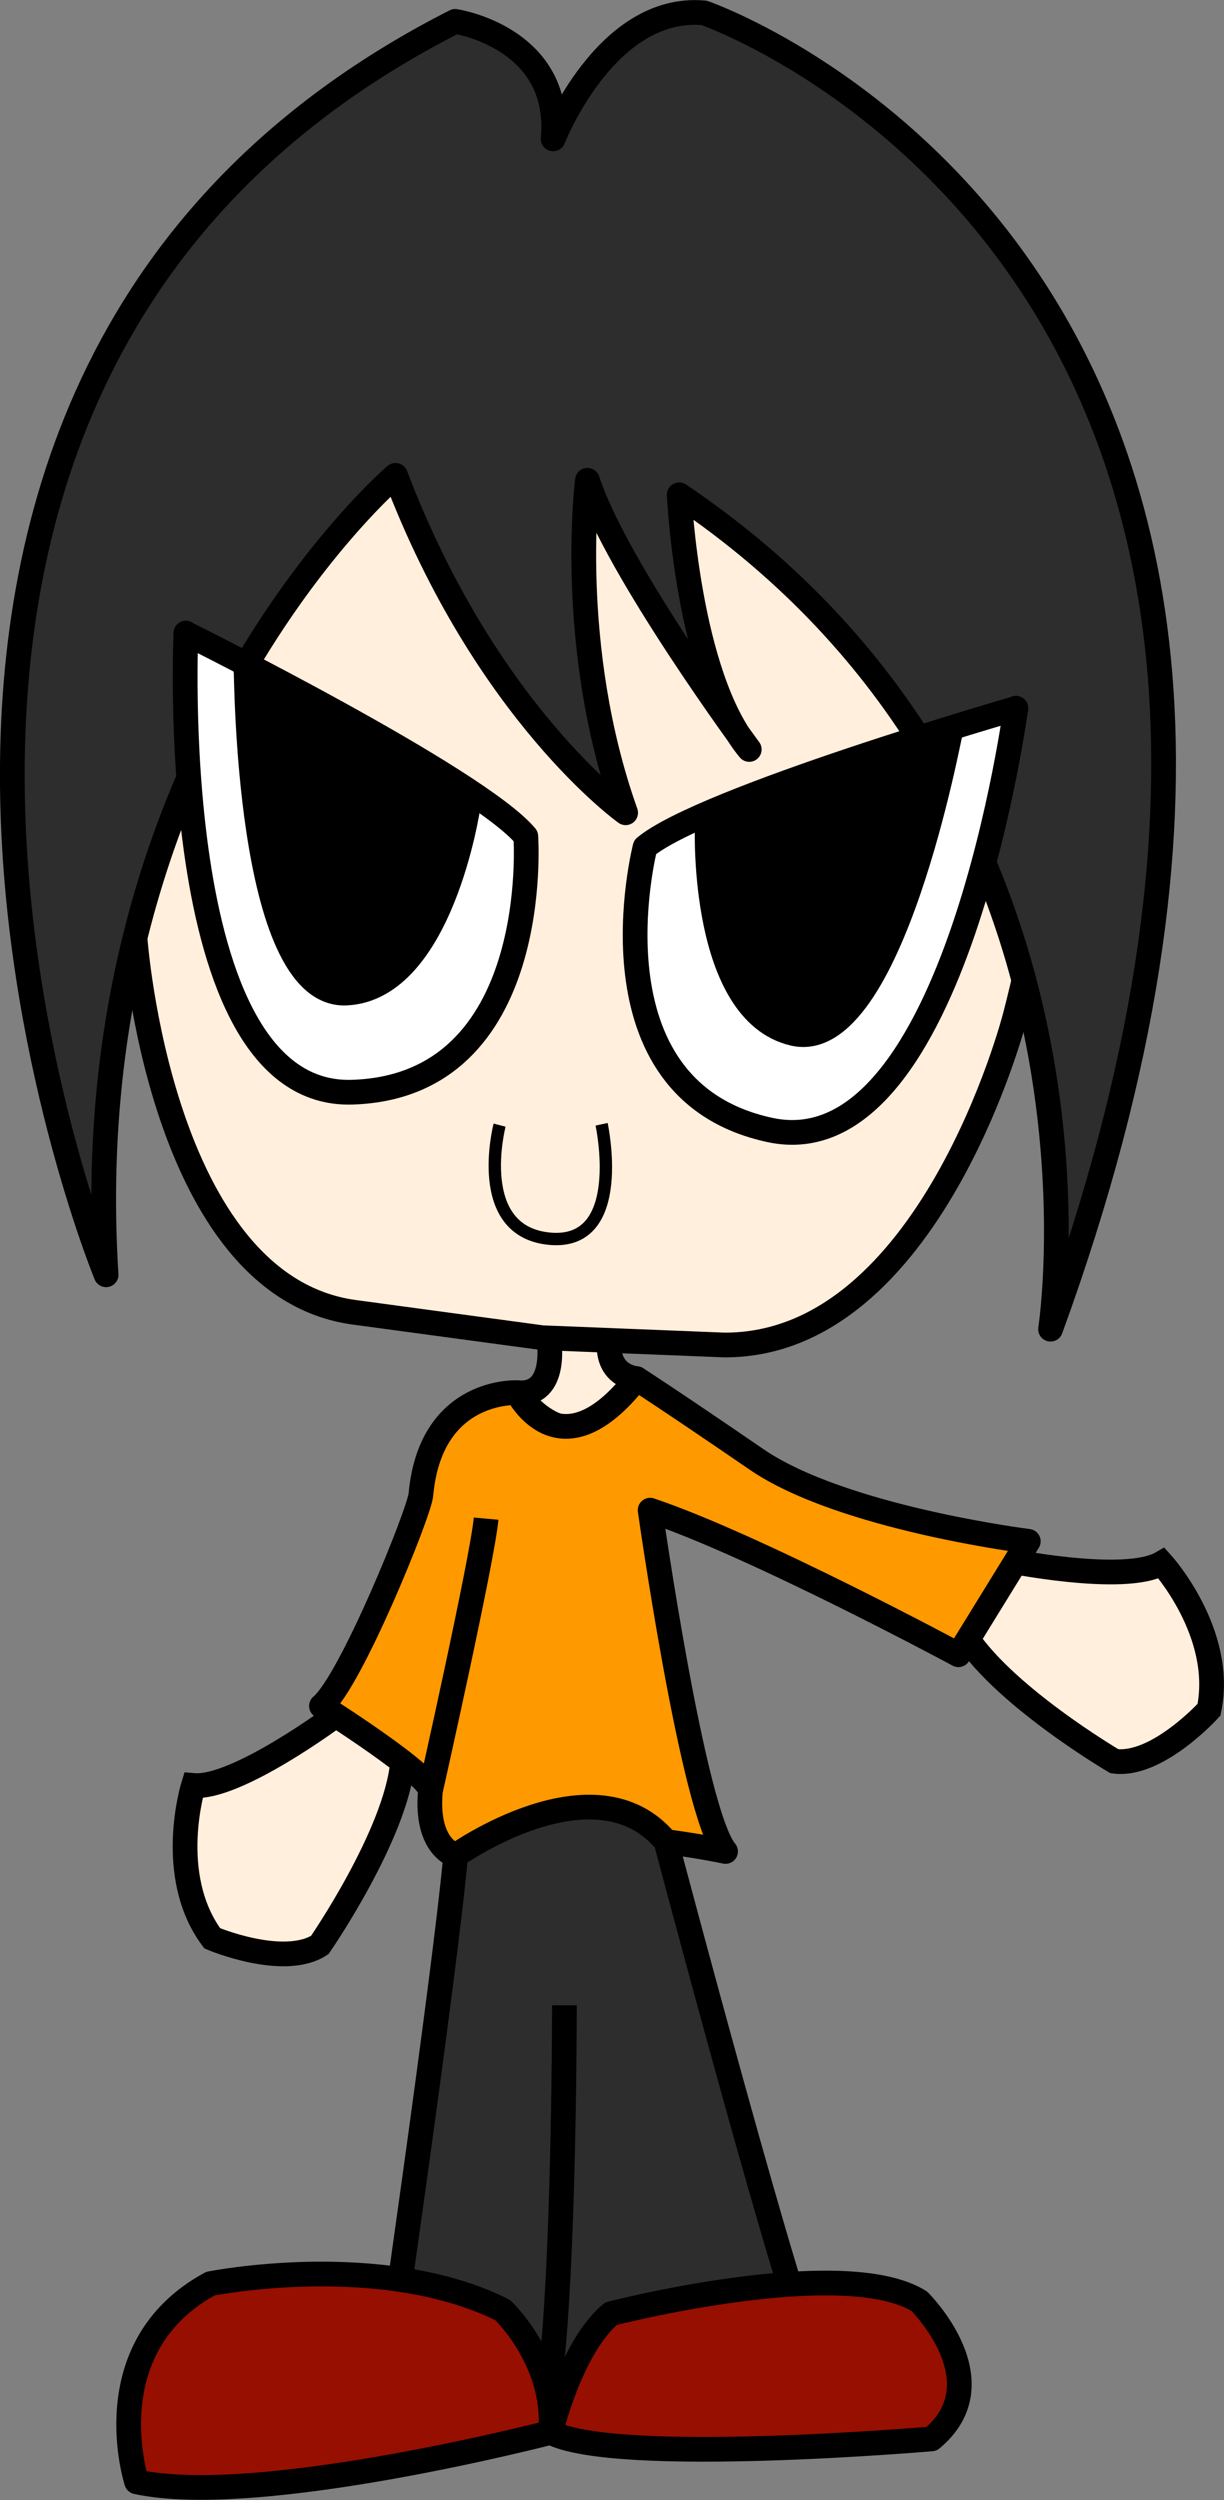 <?xml version="1.0" encoding="UTF-8" standalone="no"?>
<!-- Created with Inkscape (http://www.inkscape.org/) -->

<svg
   xmlns:dc="http://purl.org/dc/elements/1.1/"
   xmlns:cc="http://creativecommons.org/ns#"
   xmlns:rdf="http://www.w3.org/1999/02/22-rdf-syntax-ns#"
   xmlns:svg="http://www.w3.org/2000/svg"
   xmlns="http://www.w3.org/2000/svg"
   xmlns:sodipodi="http://sodipodi.sourceforge.net/DTD/sodipodi-0.dtd"
   xmlns:inkscape="http://www.inkscape.org/namespaces/inkscape"
   width="123.792"
   height="252.749"
   id="svg8935"
   version="1.1"
   inkscape:version="0.48.0 r9654"
   sodipodi:docname="boy1.svg">
  <rect width="100%" height="100%" fill="#808080" stroke="none"/>
  <defs
     id="defs8937" />
  <sodipodi:namedview
     id="base"
     pagecolor="#ffffff"
     bordercolor="#666666"
     borderopacity="1.0"
     inkscape:pageopacity="0.0"
     inkscape:pageshadow="2"
     inkscape:zoom="0.7"
     inkscape:cx="-34.398021"
     inkscape:cy="228.91191"
     inkscape:document-units="px"
     inkscape:current-layer="layer1"
     showgrid="false"
     fit-margin-top="0"
     fit-margin-left="0"
     fit-margin-right="0"
     fit-margin-bottom="0"
     inkscape:window-width="1366"
     inkscape:window-height="706"
     inkscape:window-x="-8"
     inkscape:window-y="-8"
     inkscape:window-maximized="1" />
  <g
     inkscape:label="Layer 1"
     inkscape:groupmode="layer"
     id="layer1"
     transform="translate(-280.588,-358.876)">
    <g
       id="g5895"
       transform="matrix(1.25,0,0,-1.25,336.09,494.136)">
      <path
         d="m 0,0 c 0,0 0.811,-4.729 -2.539,-4.426 0,0 4.766,-7.222 9.642,1.137 0,0 -2.471,0.158 -2.206,3.092 0,0 -3.461,0.955 -4.897,0.197"
         style="fill:#ffefdc;fill-opacity:1;fill-rule:nonzero;stroke:none"
         id="path5897"
         inkscape:connector-curvature="0" />
    </g>
    <g
       id="g5899"
       transform="matrix(1.25,0,0,-1.25,336.09,494.136)">
      <path
         d="m 0,0 c 0,0 0.811,-4.729 -2.539,-4.426 0,0 4.766,-7.222 9.642,1.137 0,0 -2.471,0.158 -2.206,3.092 0,0 -3.461,0.955 -4.897,0.197 z"
         style="fill:none;stroke:#000000;stroke-width:2;stroke-linecap:butt;stroke-linejoin:round;stroke-miterlimit:4;stroke-opacity:1;stroke-dasharray:none"
         id="path5901"
         inkscape:connector-curvature="0" />
    </g>
    <g
       id="g5903"
       transform="matrix(1.25,0,0,-1.25,385.728,406.755)">
      <path
         d="m 0,0 c 5.817,-15.252 -2.009,-43.988 -2.009,-43.988 0,0 -6.841,-26.557 -23.506,-26.485 l -14.717,0.588 -15.239,2.059 c -15.739,2.16 -17.719,30.275 -17.719,30.275 0,0 -2.545,29.674 5.914,43.635"
         style="fill:#ffefdc;fill-opacity:1;fill-rule:nonzero;stroke:#000000;stroke-width:2;stroke-linecap:butt;stroke-linejoin:round;stroke-miterlimit:4;stroke-opacity:1;stroke-dasharray:none"
         id="path5905"
         inkscape:connector-curvature="0" />
    </g>
    <g
       id="g5907"
       transform="matrix(1.25,0,0,-1.25,382.015,516.548)">
      <path
         d="m 0,0 c 0,0 9.82,-2.041 12.849,-0.285 0,0 5.121,-5.639 3.83,-11.852 0,0 -4.194,-4.633 -7.66,-4.162 0,0 -9.365,5.492 -12.322,10.59 0,0 -1.007,5.086 3.303,5.709"
         style="fill:#ffefdc;fill-opacity:1;fill-rule:nonzero;stroke:none"
         id="path5909"
         inkscape:connector-curvature="0" />
    </g>
    <g
       id="g5911"
       transform="matrix(1.25,0,0,-1.25,382.015,516.548)">
      <path
         d="m 0,0 c 0,0 9.82,-2.041 12.849,-0.285 0,0 5.121,-5.639 3.83,-11.852 0,0 -4.194,-4.633 -7.66,-4.162 0,0 -9.365,5.492 -12.322,10.59 0,0 -1.007,5.086 3.303,5.709 z"
         style="fill:none;stroke:#000000;stroke-width:2;stroke-linecap:butt;stroke-linejoin:miter;stroke-miterlimit:4;stroke-opacity:1;stroke-dasharray:none"
         id="path5913"
         inkscape:connector-curvature="0" />
    </g>
    <g
       id="g5915"
       transform="matrix(1.25,0,0,-1.25,314.555,532.28)">
      <path
         d="m 0,0 c 0,0 -8.044,-5.994 -11.529,-5.678 0,0 -2.264,-7.273 1.527,-12.361 0,0 5.757,-2.432 8.701,-0.541 0,0 6.174,8.93 6.704,14.797 0,0 -1.234,5.037 -5.403,3.783"
         style="fill:#ffefdc;fill-opacity:1;fill-rule:nonzero;stroke:none"
         id="path5917"
         inkscape:connector-curvature="0" />
    </g>
    <g
       id="g5919"
       transform="matrix(1.25,0,0,-1.25,314.555,532.28)">
      <path
         d="m 0,0 c 0,0 -8.044,-5.994 -11.529,-5.678 0,0 -2.264,-7.273 1.527,-12.361 0,0 5.757,-2.432 8.701,-0.541 0,0 6.174,8.93 6.704,14.797 0,0 -1.234,5.037 -5.403,3.783 z"
         style="fill:none;stroke:#000000;stroke-width:2;stroke-linecap:butt;stroke-linejoin:miter;stroke-miterlimit:4;stroke-opacity:1;stroke-dasharray:none"
         id="path5921"
         inkscape:connector-curvature="0" />
    </g>
    <g
       id="g6055"
       transform="matrix(1.25,0,0,-1.25,320.591,406.931)">
      <path
         d="m 0,0 c 0,0 -26.108,-22.239 -23.418,-64.654 0,0 -29.64,71.962 28.244,101.369 0,0 6.638,-0.985 7.799,-6.736 0.166,-0.821 0.221,-1.741 0.128,-2.767 0,0 4.25,10.911 12.217,10.191 0,0 59.401,-20.432 28.027,-106.456 0,0 6.653,42.754 -30.045,67.479 0,0 0.686,-14.621 5.668,-20.594 0,0 -10.735,14.525 -13.093,21.768 0,0 -1.714,-13.401 3.091,-26.887 0,0 -11.32,8.052 -18.618,27.287"
         style="fill:#2d2d2d;fill-opacity:1;fill-rule:nonzero;stroke:none"
         id="path6057"
         inkscape:connector-curvature="0" />
    </g>
    <g
       id="g6059"
       transform="matrix(1.25,0,0,-1.25,320.591,406.931)">
      <path
         d="m 0,0 c 0,0 -26.108,-22.239 -23.418,-64.654 0,0 -29.64,71.962 28.244,101.369 0,0 6.638,-0.985 7.799,-6.736 0.166,-0.821 0.221,-1.741 0.128,-2.767 0,0 4.25,10.911 12.217,10.191 0,0 59.401,-20.432 28.027,-106.456 0,0 6.653,42.754 -30.045,67.479 0,0 0.686,-14.621 5.668,-20.594 0,0 -10.735,14.525 -13.093,21.768 0,0 -1.714,-13.401 3.091,-26.887 0,0 -11.32,8.052 -18.618,27.287 z"
         style="fill:none;stroke:#000000;stroke-width:2;stroke-linecap:butt;stroke-linejoin:round;stroke-miterlimit:4;stroke-opacity:1;stroke-dasharray:none"
         id="path6061"
         inkscape:connector-curvature="0" />
    </g>
    <g
       id="g6063"
       transform="matrix(1.25,0,0,-1.25,331.115,472.62)">
      <path
         d="M 0,0 C 0,0 -2.249,-8.615 4.069,-9.188 10.387,-9.758 8.254,0.07 8.254,0.07"
         style="fill:none;stroke:#000000;stroke-width:1;stroke-linecap:butt;stroke-linejoin:round;stroke-miterlimit:4;stroke-opacity:1;stroke-dasharray:none"
         id="path6065"
         inkscape:connector-curvature="0" />
    </g>
    <g
       id="g6067"
       transform="matrix(1.25,0,0,-1.25,329.752,512.402)">
      <path
         d="m 0,0 c -0.302,-3.328 -4.509,-22.029 -4.509,-22.029 -0.413,-4.576 2.045,-5.219 2.045,-5.219 6.615,3.596 21.837,0.332 21.837,0.332 -2.648,3.176 -6.102,27.602 -6.102,27.602 8.547,-2.872 24.945,-11.692 24.945,-11.692 l 5.652,9.172 c 0,0 -15.058,1.875 -21.987,6.625 -7.086,4.857 -9.708,6.533 -9.708,6.533 -6.243,-7.97 -9.642,-1.136 -9.642,-1.136 0,0 -7.025,0.408 -7.807,-8.245 -0.132,-1.455 -5.665,-15.107 -8.046,-17.095 0,0 8.926,-5.631 8.813,-6.877"
         style="fill:#ff9900;fill-opacity:1;fill-rule:nonzero;stroke:#000000;stroke-width:2;stroke-linecap:butt;stroke-linejoin:round;stroke-miterlimit:4;stroke-opacity:1;stroke-dasharray:none"
         id="path6069"
         inkscape:connector-curvature="0" />
    </g>
    <g
       id="g6071"
       transform="matrix(1.25,0,0,-1.25,319.271,601.98)">
      <path
         d="m 0,0 c 0,0 5.021,34.473 5.921,44.414 0,0 11.279,8.014 17.021,1.129 0,0 10.667,-40.299 12.252,-42.199 0,0 -17.855,-5.916 -21.59,-5.578 0,0 -11.339,-0.481 -13.604,2.234"
         style="fill:#2d2d2d;fill-opacity:1;fill-rule:nonzero;stroke:none"
         id="path6073"
         inkscape:connector-curvature="0" />
    </g>
    <g
       id="g6075"
       transform="matrix(1.25,0,0,-1.25,319.271,601.98)">
      <path
         d="m 0,0 c 0,0 5.021,34.473 5.921,44.414 0,0 11.279,8.014 17.021,1.129 0,0 10.667,-40.299 12.252,-42.199 0,0 -17.855,-5.916 -21.59,-5.578 0,0 -11.339,-0.481 -13.604,2.234 z"
         style="fill:none;stroke:#000000;stroke-width:2;stroke-linecap:butt;stroke-linejoin:round;stroke-miterlimit:4;stroke-opacity:1;stroke-dasharray:none"
         id="path6077"
         inkscape:connector-curvature="0" />
    </g>
    <g
       id="g6079"
       transform="matrix(1.25,0,0,-1.25,337.67,561.597)">
      <path
         d="M 0,0 C 0,0 0.013,-27.615 -1.795,-33.727"
         style="fill:#2d2d2d;fill-opacity:1;fill-rule:nonzero;stroke:#000000;stroke-width:2;stroke-linecap:butt;stroke-linejoin:round;stroke-miterlimit:4;stroke-opacity:1;stroke-dasharray:none"
         id="path6081"
         inkscape:connector-curvature="0" />
    </g>
    <g
       id="g6083"
       transform="matrix(1.25,0,0,-1.25,336.276,604.773)">
      <path
         d="m 0,0 c 0,0 -23.649,-6.145 -33.496,-4 0,0 -3.536,10.863 5.967,16.027 0,0 13.805,2.77 23.654,-2.138 0,0 4.393,-4.162 3.875,-9.889"
         style="fill:#970f00;fill-opacity:1;fill-rule:nonzero;stroke:none"
         id="path6085"
         inkscape:connector-curvature="0" />
    </g>
    <g
       id="g6087"
       transform="matrix(1.25,0,0,-1.25,336.276,604.773)">
      <path
         d="m 0,0 c 0,0 -23.649,-6.145 -33.496,-4 0,0 -3.536,10.863 5.967,16.027 0,0 13.805,2.77 23.654,-2.138 0,0 4.393,-4.162 3.875,-9.889 z"
         style="fill:none;stroke:#000000;stroke-width:2;stroke-linecap:butt;stroke-linejoin:round;stroke-miterlimit:4;stroke-opacity:1;stroke-dasharray:none"
         id="path6089"
         inkscape:connector-curvature="0" />
    </g>
    <g
       id="g6091"
       transform="matrix(1.25,0,0,-1.25,336.276,604.773)">
      <path
         d="m 0,0 c 0,0 1.626,6.881 4.884,9.6 0,0 18.762,4.83 24.942,1.007 0,0 6.568,-6.492 1.001,-11.134 0,0 -25.553,-2.209 -30.827,0.527"
         style="fill:#970f00;fill-opacity:1;fill-rule:nonzero;stroke:none"
         id="path6093"
         inkscape:connector-curvature="0" />
    </g>
    <g
       id="g6095"
       transform="matrix(1.25,0,0,-1.25,336.276,604.773)">
      <path
         d="m 0,0 c 0,0 1.626,6.881 4.884,9.6 0,0 18.762,4.83 24.942,1.007 0,0 6.568,-6.492 1.001,-11.134 0,0 -25.553,-2.209 -30.827,0.527 z"
         style="fill:none;stroke:#000000;stroke-width:2;stroke-linecap:butt;stroke-linejoin:round;stroke-miterlimit:4;stroke-opacity:1;stroke-dasharray:none"
         id="path6097"
         inkscape:connector-curvature="0" />
    </g>
    <g
       id="g6099"
       transform="matrix(1.25,0,0,-1.25,299.381,422.898)">
      <path
         d="m 0,0 c 0,0 23.602,-11.736 27.508,-16.42 0,0 1.435,-20.211 -14.046,-20.693 C -2.02,-37.596 0.09,0.996 0,0"
         style="fill:#ffffff;fill-opacity:1;fill-rule:nonzero;stroke:none"
         id="path6101"
         inkscape:connector-curvature="0" />
    </g>
    <g
       id="g6103"
       transform="matrix(1.25,0,0,-1.25,299.381,422.898)">
      <path
         d="m 0,0 c 0,0 23.602,-11.736 27.508,-16.42 0,0 1.435,-20.211 -14.046,-20.693 C -2.02,-37.596 0.09,0.996 0,0 z"
         style="fill:none;stroke:#000000;stroke-width:2;stroke-linecap:butt;stroke-linejoin:round;stroke-miterlimit:4;stroke-opacity:1;stroke-dasharray:none"
         id="path6105"
         inkscape:connector-curvature="0" />
    </g>
    <g
       id="g6107"
       transform="matrix(1.25,0,0,-1.25,305.471,426.772)">
      <path
         d="m 0,0 c 0,0 15.551,-7.764 17.958,-10.945 0,0 -2.178,-14.676 -9.842,-15.051 C -0.032,-26.394 0.062,0.682 0,0"
         style="fill:#000000;fill-opacity:1;fill-rule:nonzero;stroke:none"
         id="path6109"
         inkscape:connector-curvature="0" />
    </g>
    <g
       id="g6111"
       transform="matrix(1.25,0,0,-1.25,305.471,426.772)">
      <path
         d="m 0,0 c 0,0 15.551,-7.764 17.958,-10.945 0,0 -2.178,-14.676 -9.842,-15.051 C -0.032,-26.394 0.062,0.682 0,0 z"
         style="fill:none;stroke:#000000;stroke-width:2;stroke-linecap:butt;stroke-linejoin:round;stroke-miterlimit:4;stroke-opacity:1;stroke-dasharray:none"
         id="path6113"
         inkscape:connector-curvature="0" />
    </g>
    <g
       id="g6115"
       transform="matrix(1.25,0,0,-1.25,383.337,430.491)">
      <path
         d="m 0,0 c 0,0 -25.324,-7.311 -30.007,-11.218 0,0 -5.038,-19.626 10.106,-22.878 C -4.758,-37.348 0.09,0.996 0,0"
         style="fill:#ffffff;fill-opacity:1;fill-rule:nonzero;stroke:none"
         id="path6117"
         inkscape:connector-curvature="0" />
    </g>
    <g
       id="g6119"
       transform="matrix(1.25,0,0,-1.25,383.337,430.491)">
      <path
         d="m 0,0 c 0,0 -25.324,-7.311 -30.007,-11.218 0,0 -5.038,-19.626 10.106,-22.878 C -4.758,-37.348 0.09,0.996 0,0 z"
         style="fill:none;stroke:#000000;stroke-width:2;stroke-linecap:butt;stroke-linejoin:round;stroke-miterlimit:4;stroke-opacity:1;stroke-dasharray:none"
         id="path6121"
         inkscape:connector-curvature="0" />
    </g>
    <g
       id="g6123"
       transform="matrix(1.25,0,0,-1.25,376.65,433.21)">
      <path
         d="m 0,0 c 0,0 -16.69,-4.847 -19.63,-7.545 0,0 -0.49,-14.829 6.983,-16.572 C -4.702,-25.97 0.062,0.683 0,0"
         style="fill:#000000;fill-opacity:1;fill-rule:nonzero;stroke:none"
         id="path6125"
         inkscape:connector-curvature="0" />
    </g>
    <g
       id="g6127"
       transform="matrix(1.25,0,0,-1.25,376.65,433.21)">
      <path
         d="m 0,0 c 0,0 -16.69,-4.847 -19.63,-7.545 0,0 -0.49,-14.829 6.983,-16.572 C -4.702,-25.97 0.062,0.683 0,0 z"
         style="fill:none;stroke:#000000;stroke-width:2;stroke-linecap:butt;stroke-linejoin:round;stroke-miterlimit:4;stroke-opacity:1;stroke-dasharray:none"
         id="path6129"
         inkscape:connector-curvature="0" />
    </g>
  </g>
</svg>
